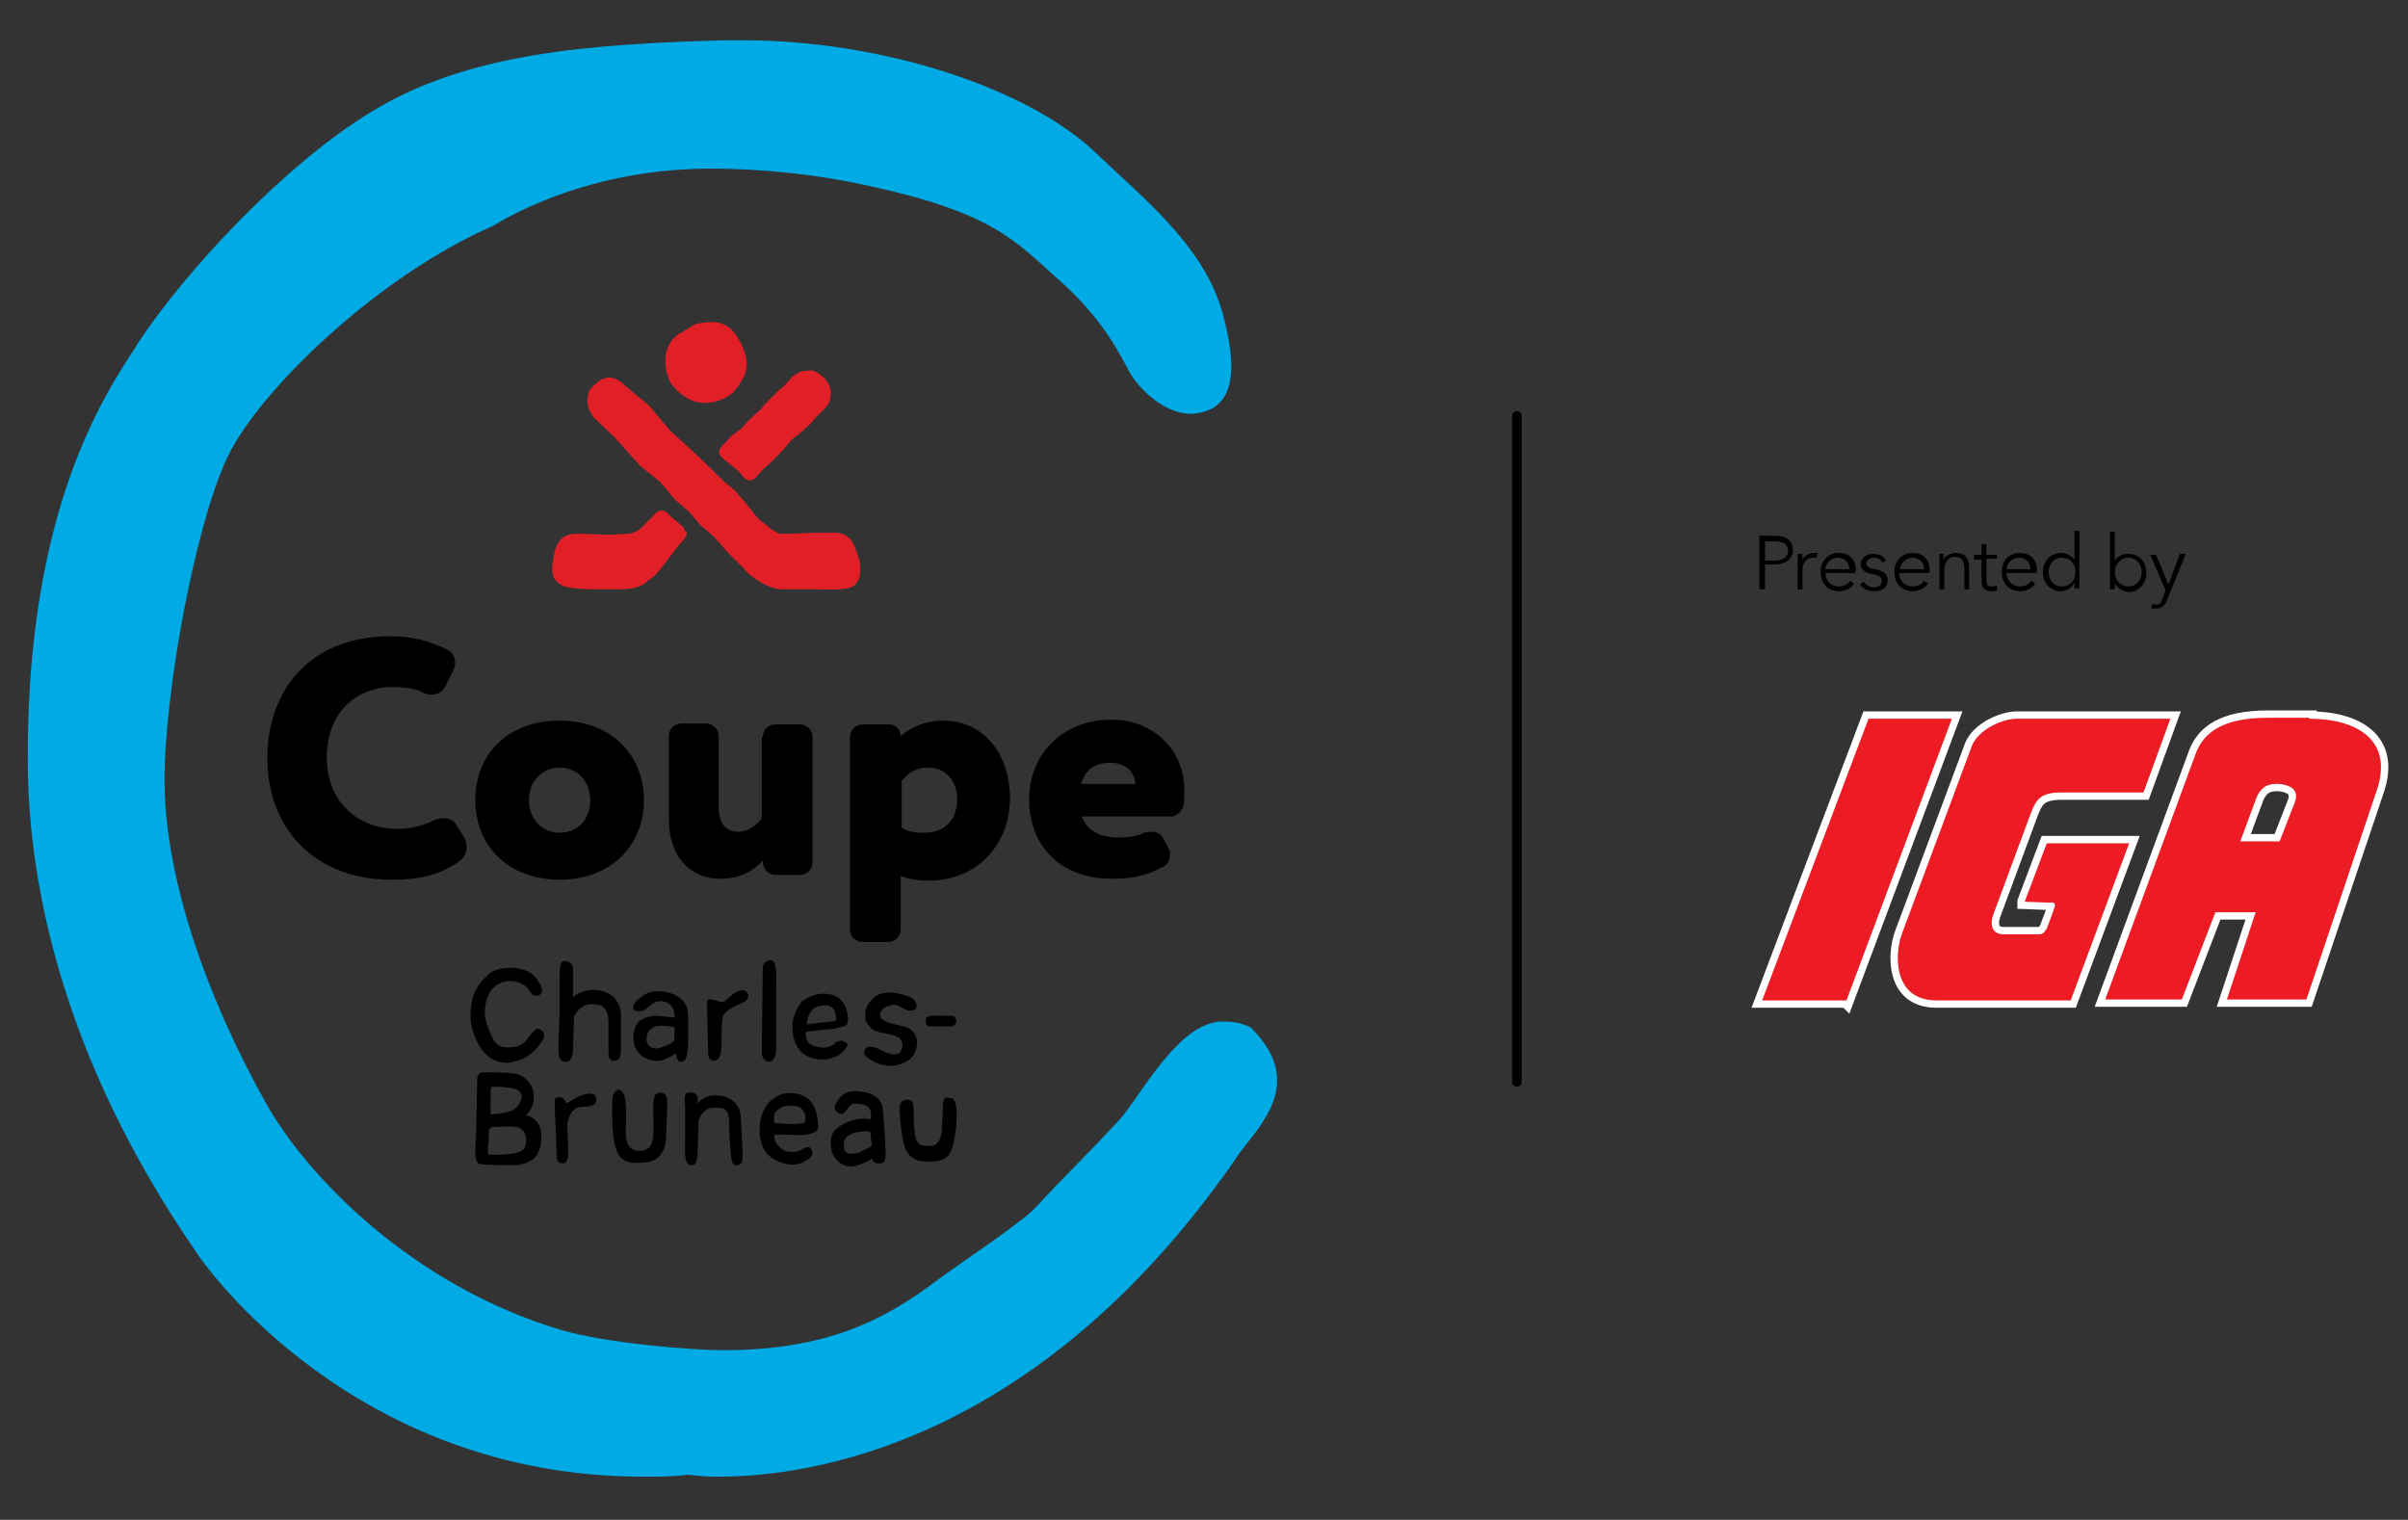 <svg xmlns="http://www.w3.org/2000/svg" viewBox="0 0 251.3 158.6"><rect x="0" y="0" width="251.3" height="158.6" fill="#333333" stroke="none"/><style>.st1{fill:#e11f27}.st5{fill:none}</style><g id="Logos_Fondation"><path d="M67.1 154.1c-30.3 0-45.8-22.2-46.4-23.1l-.2-.3C6 109.7 2.9 91.2 2.9 79.3c-.1-25.8 7.8-37.8 11.2-43l.3-.5c5-7.6 15.4-18.7 24.3-24.1 10.2-6.3 23.3-7.1 37-7.5h1.8c14.3 0 29.4 4.8 36.7 11.6.6.6 1.2 1.1 1.8 1.7 5.1 4.7 9.9 9.1 11.6 15.2 2.1 7.7.2 9.9-2.5 10.4-3 .6-5.9-2.2-7-3.9-.9-1.4-2.4-5.4-7.6-10-4.6-4.1-6.9-7-19.8-9.8-4.9-1.1-10.7-1.8-16.6-1.8-13.8 0-22.6 6-22.7 6-11.5 5-23.5 16.3-27.3 23.4-3.1 5.7-6.5 22.1-6.9 32.8-.5 11.3 4.7 24.9 10.6 35.4 4.1 7.3 15 18.9 30.8 23.6 4.8 1.4 13.7 2.1 16.9 2.1 10.8 0 16.9-3.2 22.3-7.3 1.5-1.1 4.7-3.3 6.1-4.3 4.9-3.6 2.8-2 7.9-7.2.7-.7 4.6-4.7 5.5-5.8 2.5-3.3 6.1-9.7 10.3-9.7 1 0 1.8.1 2.9.6 5.8 5.7 1.1 10.1-1.2 13.2l-.6.9C108 150.9 84.3 154.1 75 154.1c-2 0-3.1-.2-3.1-.2h-.2c-1.4.2-3.1.2-4.6.2z" fill="#00aae4"/><path class="st1" d="M57.8 58c-.3 1.4-.3 2.4.7 3 .7.5 3 .5 4.7.5h1c.9 0 1.6 0 2.5-.3.7-.3.5-.3 1.2-.8.6-.4 1-1 1.4-1.5l1.3-1.7c.6-.8 1.3-1.3 1-1.7l-.1-.1-.2-.4-.7-.6-.6-.5-.4-.4c-.3-.3-.8-.3-1.1 0l-.7.7-1 1c-.2.2-.9.5-1.2.5l-2 .1-3.1-.1c-1.2 0-2.3.1-2.7 2.3zm17.5-10.3l.7.6 1 .8.7.8c.3.3.8.3 1.1 0l.8-.9.8-.7.7-.7.6-.6.9-1.1.9-.7 1-.9.7-.8.4-.4.6-.6c.4-.5.5-1 .5-1.6 0-.4-.2-.8-.4-1.1-.1-.2-.4-.5-.6-.6-.2-.2-.5-.4-.8-.5-.3-.1-.6 0-.9 0-.4 0-.9.3-1.3.6l-.7.8-.9.8-1.2 1.2-.5.6-1.3 1.2-.7.8-1.1.8-.7.8c-.8.7-.6 1.1-.3 1.4z"/><path class="st1" d="M61.9 40.3c-.5.4-.6 1-.6 1.6 0 .6.3 1.2.7 1.7l2.1 2 2.7 3 2.1 1.7 1.5 1.8 1.5 1.3 1.2 1.4 1.5 1.3 1.3 1.5 1.5 1.5c.9 1 1.1 1.1 1.9 1.6.6.4 1.6.8 2.3.8h3.9c1.1 0 2.3.1 3.3-.2 1-.4 1.1-1.6.9-2.8l-.4-1.2c-.4-1.2-1.2-1.8-2.5-1.7h-2.1l-2.1.1h-1.2c-.3-.1-.6-.3-.8-.4l-1.5-1.2-1.2-1.5-1.2-1.4-1.3-1.1-1.3-1.3-1.9-1.8-2.2-2-2.3-2.7-2.4-2c-.5-.5-1.1-.9-1.7-.9-.7 0-1.2.4-1.7.9z"/><path d="M41 71.7c-3.8 0-6.9 2.6-6.9 7.4 0 4.3 3 7.4 7.4 7.4 1.3 0 2.6-.3 3.8-.9.4-.2.7-.2 1-.2.6 0 1.1.2 1.4.8l.8 1.3c.1.2.2.6.2.9 0 .5-.2 1.1-.8 1.5-2.1 1.5-4.3 1.9-7.1 1.9-7.6 0-12.9-5-12.9-12.7 0-7 4.4-12.7 12.8-12.7 2.5 0 4.1.5 6 1.4.5.2.8.8.8 1.4 0 .3-.1.5-.2.8l-.8 1.6c-.3.6-.9.9-1.5.9-.3 0-.6-.1-.8-.2-.7-.4-1.8-.6-3.2-.6zm17.4 3.5c5.4 0 8.8 3.6 8.8 8.3 0 4.7-3.4 8.3-8.8 8.3s-8.8-3.6-8.8-8.3c0-4.8 3.4-8.3 8.8-8.3zm0 11.7c1.8 0 3.2-1.3 3.2-3.4 0-2-1.4-3.4-3.2-3.4-1.7 0-3.2 1.3-3.2 3.4 0 2 1.4 3.4 3.2 3.4zm21.2-10c0-.7.6-1.3 1.3-1.3h2.6c.7 0 1.3.6 1.3 1.3V90c0 .7-.6 1.3-1.3 1.3h-2.6c-.7 0-1.3-.6-1.3-1.5-.8.9-2.1 1.9-4.5 1.9-2.7 0-5.3-1.9-5.3-6.3v-8.6c0-.7.6-1.3 1.3-1.3h2.6c.7 0 1.3.6 1.3 1.3v7.5c0 1.2.5 2.5 2 2.5.9 0 1.7-.4 2.5-1.4v-8.5zM94 97c0 .7-.6 1.3-1.3 1.3H90c-.7 0-1.3-.6-1.3-1.3V76.9c0-.7.6-1.3 1.3-1.3h2.8c.6 0 1.2.5 1.2 1.2.9-.8 2.5-1.6 4.4-1.6 4.2 0 7 3.4 7 8.1 0 4.8-3.4 8.6-8.5 8.6-1.1 0-2.2-.2-2.9-.5V97zm0-10.7c.8.5 1.3.6 2.5.6 2.3 0 3.4-1.6 3.4-3.5 0-1.8-1.1-3.3-3.1-3.3-1 0-1.9.4-2.7 1.4v4.8zm18.9-1.1c.5 1.5 2 2.2 3.7 2.2 1.2 0 2-.1 2.8-.5.3-.1.5-.1.8-.1.5 0 1 .2 1.2.7l.6 1.1c.1.2.1.4.1.6 0 .5-.2.9-.6 1.2-2 1.1-3.6 1.3-5.5 1.3-5.2 0-8.6-3.3-8.6-8.3 0-4.6 3.4-8.3 8.6-8.3 4.1 0 7.6 2.9 7.6 7.4 0 .7 0 1.2-.1 1.6-.1.5-.7 1.1-1.2 1.1h-9.4zm3-5.6c-1.8 0-2.6.8-3.1 2.2h5.7c-.1-1.2-1-2.2-2.6-2.2zm-59.3 29c.1-.2.4-.6 0-1-.2-.2-.6-.4-.9 0-.4.4-.6.8-1 1.2-.4.3-.7.5-1.8.5-.9 0-1.3-.5-1.6-1.2-.3-.6-.7-1.6-.7-2.4s.2-1.6.4-1.9c.2-.5.6-.9 1.2-1.2 0 0 1-.5 2.1 0 .7.3.9.7 1.1 1 .1.2.4.4.8.3.2-.1.5-.3.3-.8-.1-.5-.5-1-.8-1.3-.5-.5-1.5-.8-2.3-.8s-1.6.1-2.2.5c-.5.4-1.2 1.1-1.4 1.6-.2.3-.7 1.1-.7 2.9 0 1.7.9 3.1 1.1 3.4.2.3 1.2 1.7 3.1 1.5-.1-.2 1.8.1 3.3-2.3zm1.8-2.8s-.1 2.2-.1 2.5c0 1.5-.2 2.5.8 2.5.7 0 .7-1.3.7-1.3l.1-3.4s.6-1.4 1.9-1.3c.8 0 1.7.1 1.7 2v2.9s-.1 1.1.6 1c.6 0 .7-.5.7-1.3v-3.6s0-2.5-3-2.5c-1.2.1-1.9.6-2 .8v-3c0-.2-.1-.8-.9-.8-.3 0-.5.2-.5 1.5v4zm10.8-1.3c1.2.2 1.2 1.4 1.2 1.4v.3s-.8-.1-1.8-.2c0 0-.8-.1-1.8.5-.7.5-.9 2-.5 2.8.4.8 1 1.3 2.1 1.4s2.1-.8 2.1-.8.1.8.5.9c.5 0 .7-.3.8-1.6 0-.5.1-3.5-.1-4 0 0-.3-1.4-2.4-1.7-1.5-.3-2.3.5-2.3.5s-1.3.8-.8 1.4c0 0 .5.4 1.2-.1.8-.7 1.1-.9 1.8-.8zm.8 4.4c-.4.2-1 .4-1 .4-.6.3-1.4 0-1.5-.6-.1-.6.1-1.2.7-1.5.6-.3 1.6-.1 2.2 0v.9c0 .6-.1.6-.4.8zm6-3.5c1-.6 1.4-.7 1.4-.7s1-.4.6-1.1c-.5-.7-1.6.2-1.6.2s-.6.6-.8.7c-.5.2-.9-.2-1.4-.2-.4-.1-.4.3-.4.3v1s.1 3.8.1 4.3.2.8.7.8c0 0 .7 0 .7-1.6s0-2.3.1-2.7c-.1-.4.4-.8.6-1zm5-2.6c0-.2.2-2.7-.6-2.6-.8.1-.8.8-.8.8l-.1 9s.1.8.8.8c0 0 .7-.1.7-1.3v-6.7zm5 .9c-1.3 0-2 .6-2.3.8-.2.2-1 1.3-1 2.6s.4 2.8 2 3.3 2.9-.2 3.3-.7c.4-.4.6-.7.3-.9-.3-.2-.7-.3-1.1 0-.4.4-1 .7-2.1.4s-1-1.1-1-1.5c.5-.1 1.4-.2 1.4-.2s2-.1 2.8-.5c0 0 .2-.1.2-.6 0-.2 0-2.7-2.5-2.7zm-1.4 1.9c.1-.2.4-.6 1.5-.7 1.2 0 1.1 1.2 1.2 1.5 0 .2-1.2.3-1.4.3-.2 0-1.7.2-1.7.2 0-.6.3-1.2.4-1.3zm9.6-.4c.8.5 1.3.2 1.4 0s.2-.9-1-1.3-2.7-.6-3.6.4c-.9.9-.7 1.6-.7 2 .1.4.5 1.2 1.4 1.4.9.2 2 .3 2.3.8.2.3.3.6 0 1.2-.4.7-1.6.1-1.8 0-.2-.1-1.3-.7-1.7-.4s-.3.4-.3.7c.1.2.7.7 1.2.9s1.5.5 2.4.2c.9-.3 1.2-.5 1.6-1.1.3-.5.3-1.2.3-1.2 0-.8-.5-1.4-1.1-1.6-.3-.1-1.3-.3-1.9-.5s-1-.6-.8-1c0 0 .2-.7.9-.7.5-.3.9-.1 1.4.2zm-11.3 8.9c-1.4-.2-2.1.5-2.4.7s-1.1 1.2-1.2 2.6c-.1 1.4.1 2.9 1.7 3.7 1.6.8 2.8.3 3.3-.1.4-.2.6-.6.4-1-.2-.4-.4-.4-1.1 0-.5.3-1.5.3-2-.1-.6-.5-.8-.8-.8-1.5h1.6s1.5.2 2.5-.2c0 0 .5-.1.5-.7-.1-.3.1-3.1-2.5-3.4zm-1.8 1.8c.2-.2.5-.6 1.8-.5 1.3.1 1.2 1.5 1.1 1.7-.1.2-1.4.2-1.6.2-.2 0-1-.1-1.5-.1-.1 0-.1-.1-.1-.2-.1-.5.1-1 .3-1.1zm-26.2.5c.3-.3.9-1 .8-2.2-.1-1.2-1.1-2.1-2.2-2.2-1.2-.1-3.1-.1-3.2-.1-.1 0-.5.2-.5.7 0 0-.1 6.8-.2 7.1 0 1.1 0 1.8.7 1.8.9.1 3.3.1 3.7.1.4-.1 1.7-.3 2.1-1.2.3-.6.4-.9.4-2 0-.8-.5-1.8-1.6-2zm-3.4-3c.9 0 2.3.1 2.6.4.8.6 0 1.7-.5 2-.6.4-2.4.5-2.4.5v-1.9c0-.9 0-1 .3-1zm2.7 6.8c-.4.2-1.5.3-2.2.3h-.9c-.3 0-.2-.5-.1-1.4v-1s0-.5.5-.5 1.9-.1 2.1 0c.4 0 1.3.1 1.3 1.4 0 .9-.4 1.1-.7 1.2zm8-5.7c-.2-.7-1.5-.2-1.5-.2s-.4.2-.5.2c-.3.2-.8.5-1 .6-.3.1-.1-.6-.9-.6-.4 0-.4.3-.4.3v1s.2 4.4.2 4.8c0 .5.1.8.6.8.4 0 .6-.2.6-1.3 0-.8-.1-2.3-.1-2.3s-.1-1.1.6-1.9c.3-.3.6-.4 1.1-.4 0 0 .7 0 1-.2.3-.1.4-.4.3-.8zm3.1.7c.1.7 0 2.5 0 2.9 0 .5 0 2 1.4 2 1 0 1.5-.4 1.5-2.3s-.2-3.5.4-3.7c.6-.2.9.1 1 .5.1.4-.1 3.7-.1 4.2s-.2 2.3-2.1 2.5c-1.8.2-2.7-.1-3.1-1.4-.5-1.3-.4-4-.4-4.9s.3-1.2.7-1.3c.4.2.6.4.7 1.5zm6.2 2.1v2.2c0 .4-.2 2.1.7 2.1.6 0 .6-1.2.6-1.2l.1-3.5s.4-1.3 1.6-1.3c.9 0 1.6-.1 1.6 1.7s.2 3.3.2 3.3 0 1 .5 1c.6 0 .7-.3.7-1.1s-.2-4-.2-4 0-2.2-2.8-2.2c-1.1.1-1.6.7-1.7.9v-.6c0-.2-.1-.6-.8-.6-.6 0-.6.4-.5 1.6v1.7zm18.2-2.1c1.3.1 1.2 1.1 1.2 1.1v.5s-.8-.2-1.9.1c0 0-1 .3-1.6.8-.5.4-.9 1-.6 2.4.2.9 1.2 1.8 2.3 1.6 1.1-.2 1.9-.8 1.9-.8s.1.6.8.5c.5 0 .7-.2.6-1.6 0-.6-.2-3.6-.3-4.3 0 0-.2-1.4-2.3-1.6-1.5-.2-2 .5-2 .5s-1.1 1-.5 1.6c0 0 .5.6 1-.1.5-.6.4-.8 1.4-.7zm1.1 4.5l-1.2.6c-.7.2-1.4.2-1.5-.5-.1-.6 0-1.1.6-1.4.6-.3 1.5-.4 2.1-.3 0 0 .1.4.1.8.1.6.1.7-.1.8zm7.6-4c0 .7-.1 1.5-.1 2s-.1 1.9-1.3 1.9c-1 0-1.5-.1-1.6-2-.1-1.9.1-2.7-.5-2.8-.6-.1-.9.1-1 .6s.2 2.9.3 3.4c.1.5.3 2.3 2.2 2.4 1.9.1 2.6-.2 3-1.5.4-1.3.5-3.3.4-4.1-.1-.9-.4-1-.7-1-.5-.2-.7 0-.7 1.1zm-.5-9.7c-.1 0-1.3-.2-1.3.5 0 .6.4.6.4.6h2.4s.4-.1.4-.6c0 0-.1-.6-.6-.5h-1.3z"/><path class="st1" d="M71.3 34.6c-2.2 1-2.2 3.7-1.3 5.4 1.5 1.9 3.3 2.6 5.5 1.6.8-.3 1.4-1 1.8-1.7.8-1.2.8-2.3.2-3.7-1-2.2-2.1-3-4.8-2.4-.1 0-.2.1-.3.1l-1.1.7z"/></g><g id="Logos_Partenaires"><path d="M192.7 104.4h-8.8L195 75h8.7l-11 29.4zm18.6-10.3l2.3-6.1h8.6l-6.1 16.4h-14c-4.6 0-4.4-4.9-3.6-7l7.3-19.6c.7-1.7 3.2-2.8 4.7-2.8h16l-2.8 7.7h-8.6c-2.2 0-2.6.8-3.1 2l-4 10.8c-.2.6-.4 1.9 1 2h3.8c.3 0 .5-.1.8-.6 0 0 .8-2.1.8-2.2.2-.4-.1-.6-.5-.5l-2.6-.1z" fill="#fff" stroke="#fff" stroke-width="1.531" stroke-miterlimit="3.864"/><path d="M241 75c4.9 0 8.9 2.2 7 7.6l-7.3 21.7h-8.3l3-9.1h-4.2l-3.5 9.1h-8l9.5-25.8c.8-2 2.7-3.6 7.5-3.6h4.3v.1zm-1.5 8.7l-1.6 4.1h-4.1l1.7-4.6c.6-1.3 1.4-1.4 2.2-1.4 1.6.1 2.2.8 1.8 1.9z" fill-rule="evenodd" clip-rule="evenodd" fill="#fff"/><path d="M241 75c4.9 0 8.9 2.2 7 7.6l-7.3 21.7h-8.3l3-9.1h-4.2l-3.5 9.1h-8l9.5-25.8c.8-2 2.7-3.6 7.5-3.6h4.3v.1zm-1.5 8.7l-1.6 4.1h-4.1l1.7-4.6c.6-1.3 1.4-1.4 2.2-1.4 1.6.1 2.2.8 1.8 1.9h0z" fill="none" stroke="#fff" stroke-width="1.531" stroke-miterlimit="3.864"/><path class="st5" d="M182.6 74.1h66.6v31.2h-66.6z"/><path d="M192.7 104.4h-8.8L195 75h8.7l-11 29.4zm18.6-10.3l2.3-6.1h8.6l-6.1 16.4h-14c-4.6 0-4.4-4.9-3.6-7l7.3-19.6c.7-1.7 3.2-2.8 4.7-2.8h16l-2.8 7.7h-8.6c-2.2 0-2.6.8-3.1 2l-4 10.8c-.2.6-.4 1.9 1 2h3.8c.3 0 .5-.1.8-.6 0 0 .8-2.1.8-2.2.2-.4-.1-.6-.5-.5l-2.6-.1z" fill="#ed1c24"/><path d="M241 75c4.9 0 8.9 2.2 7 7.6l-7.3 21.7h-8.3l3-9.1h-4.2l-3.5 9.1h-8l9.5-25.8c.8-2 2.7-3.6 7.5-3.6h4.3v.1zm-1.5 8.7l-1.6 4.1h-4.1l1.7-4.6c.6-1.3 1.4-1.4 2.2-1.4 1.6.1 2.2.8 1.8 1.9z" fill-rule="evenodd" clip-rule="evenodd" fill="#ed1c24"/><path class="st5" d="M182.6 74.1h66.6v31.2h-66.6z"/><path fill="none" stroke="#000" stroke-linecap="round" stroke-miterlimit="10" d="M158.3 43.4v69.5"/></g><path d="M183.6 55.9h1.6c1.2 0 1.9.5 1.9 1.5s-.8 1.5-1.9 1.5h-1v2.6h-.6v-5.6zm.6 2.6h1c.9 0 1.4-.4 1.4-1 0-.7-.5-1-1.4-1h-1v2zm3.4-.7h.5v.6c.2-.4.7-.7 1.2-.7h.4l-.1.5h-.4c-.6 0-1.1.4-1.1 1.4v1.9h-.5v-3.7zm6 2h-3.1c0 .8.6 1.4 1.4 1.4.6 0 1-.3 1.2-.6l.4.3c-.4.6-1 .8-1.6.8-1.1 0-1.9-.8-1.9-2s.8-2 1.9-2c1.2 0 1.8.8 1.8 1.9-.1.1-.1.2-.1.2zm-.6-.4c0-.7-.5-1.2-1.2-1.2s-1.3.6-1.3 1.2h2.5zm3.5-.7c-.2-.3-.5-.5-.9-.5s-.8.2-.8.6c0 .4.3.5.9.6.9.2 1.3.5 1.3 1.1 0 .9-.7 1.2-1.4 1.2-.6 0-1.1-.2-1.5-.7l.4-.3c.2.3.6.6 1 .6.5 0 .9-.2.9-.7 0-.4-.4-.6-1.1-.7-.4-.1-1.1-.3-1.1-1 0-.8.7-1.1 1.3-1.1.5 0 1.1.2 1.3.7l-.3.2zm4.8 1.1h-3.1c0 .8.6 1.4 1.4 1.4.6 0 1-.3 1.2-.6l.4.3c-.4.6-1 .8-1.6.8-1.1 0-1.9-.8-1.9-2s.8-2 1.9-2c1.2 0 1.8.8 1.8 1.9-.1.1-.1.2-.1.2zm-.5-.4c0-.7-.5-1.2-1.2-1.2s-1.3.6-1.3 1.2h2.5zm2-1.6v.6c.2-.4.8-.7 1.3-.7 1 0 1.4.6 1.4 1.5v2.3h-.5v-2.1c0-.8-.2-1.3-1-1.3-.6 0-1.1.5-1.1 1.5v1.9h-.5v-3.7h.4zm5.6.5h-1.1v2.2c0 .6.2.7.6.7.2 0 .3 0 .5-.1v.5c-.2.1-.4.1-.6.1-.4 0-1-.2-1-1v-2.3h-.8v-.5h.8v-1.1h.5v1.1h1.1v.4zm4.1 1.5h-3.1c0 .8.6 1.4 1.4 1.4.6 0 1-.3 1.2-.6l.4.3c-.4.6-1 .8-1.6.8-1.1 0-1.9-.8-1.9-2s.8-2 1.9-2c1.2 0 1.8.8 1.8 1.9-.1.1-.1.2-.1.2zm-.6-.4c0-.7-.5-1.2-1.2-1.2s-1.3.6-1.3 1.2h2.5zm3.2 2.3c-1.2 0-1.9-.9-1.9-2s.8-2 1.9-2c.5 0 1.1.3 1.4.7v-3h.5v6h-.5v-.6c-.3.6-.9.9-1.4.9zm.1-.5c.8 0 1.4-.6 1.4-1.5s-.6-1.5-1.4-1.5c-.9 0-1.4.7-1.4 1.5s.5 1.5 1.4 1.5zm5.5-.3v.6h-.5v-6h.5v3c.3-.5.9-.7 1.4-.7 1.2 0 1.9.9 1.9 2s-.8 2-1.9 2c-.5-.1-1.1-.4-1.4-.9zm1.4-2.7c-.8 0-1.4.7-1.4 1.5s.6 1.5 1.4 1.5c.9 0 1.4-.7 1.4-1.5s-.5-1.5-1.4-1.5zm4.2 2.8l1.2-3.2h.6l-1.9 4.7c-.2.6-.5 1-1.2 1h-.5l.1-.5c.1 0 .3.1.4.1.4 0 .6-.2.7-.7l.3-.8-1.6-3.7h.6l1.3 3.1z" id="Texte_éditable"/></svg>